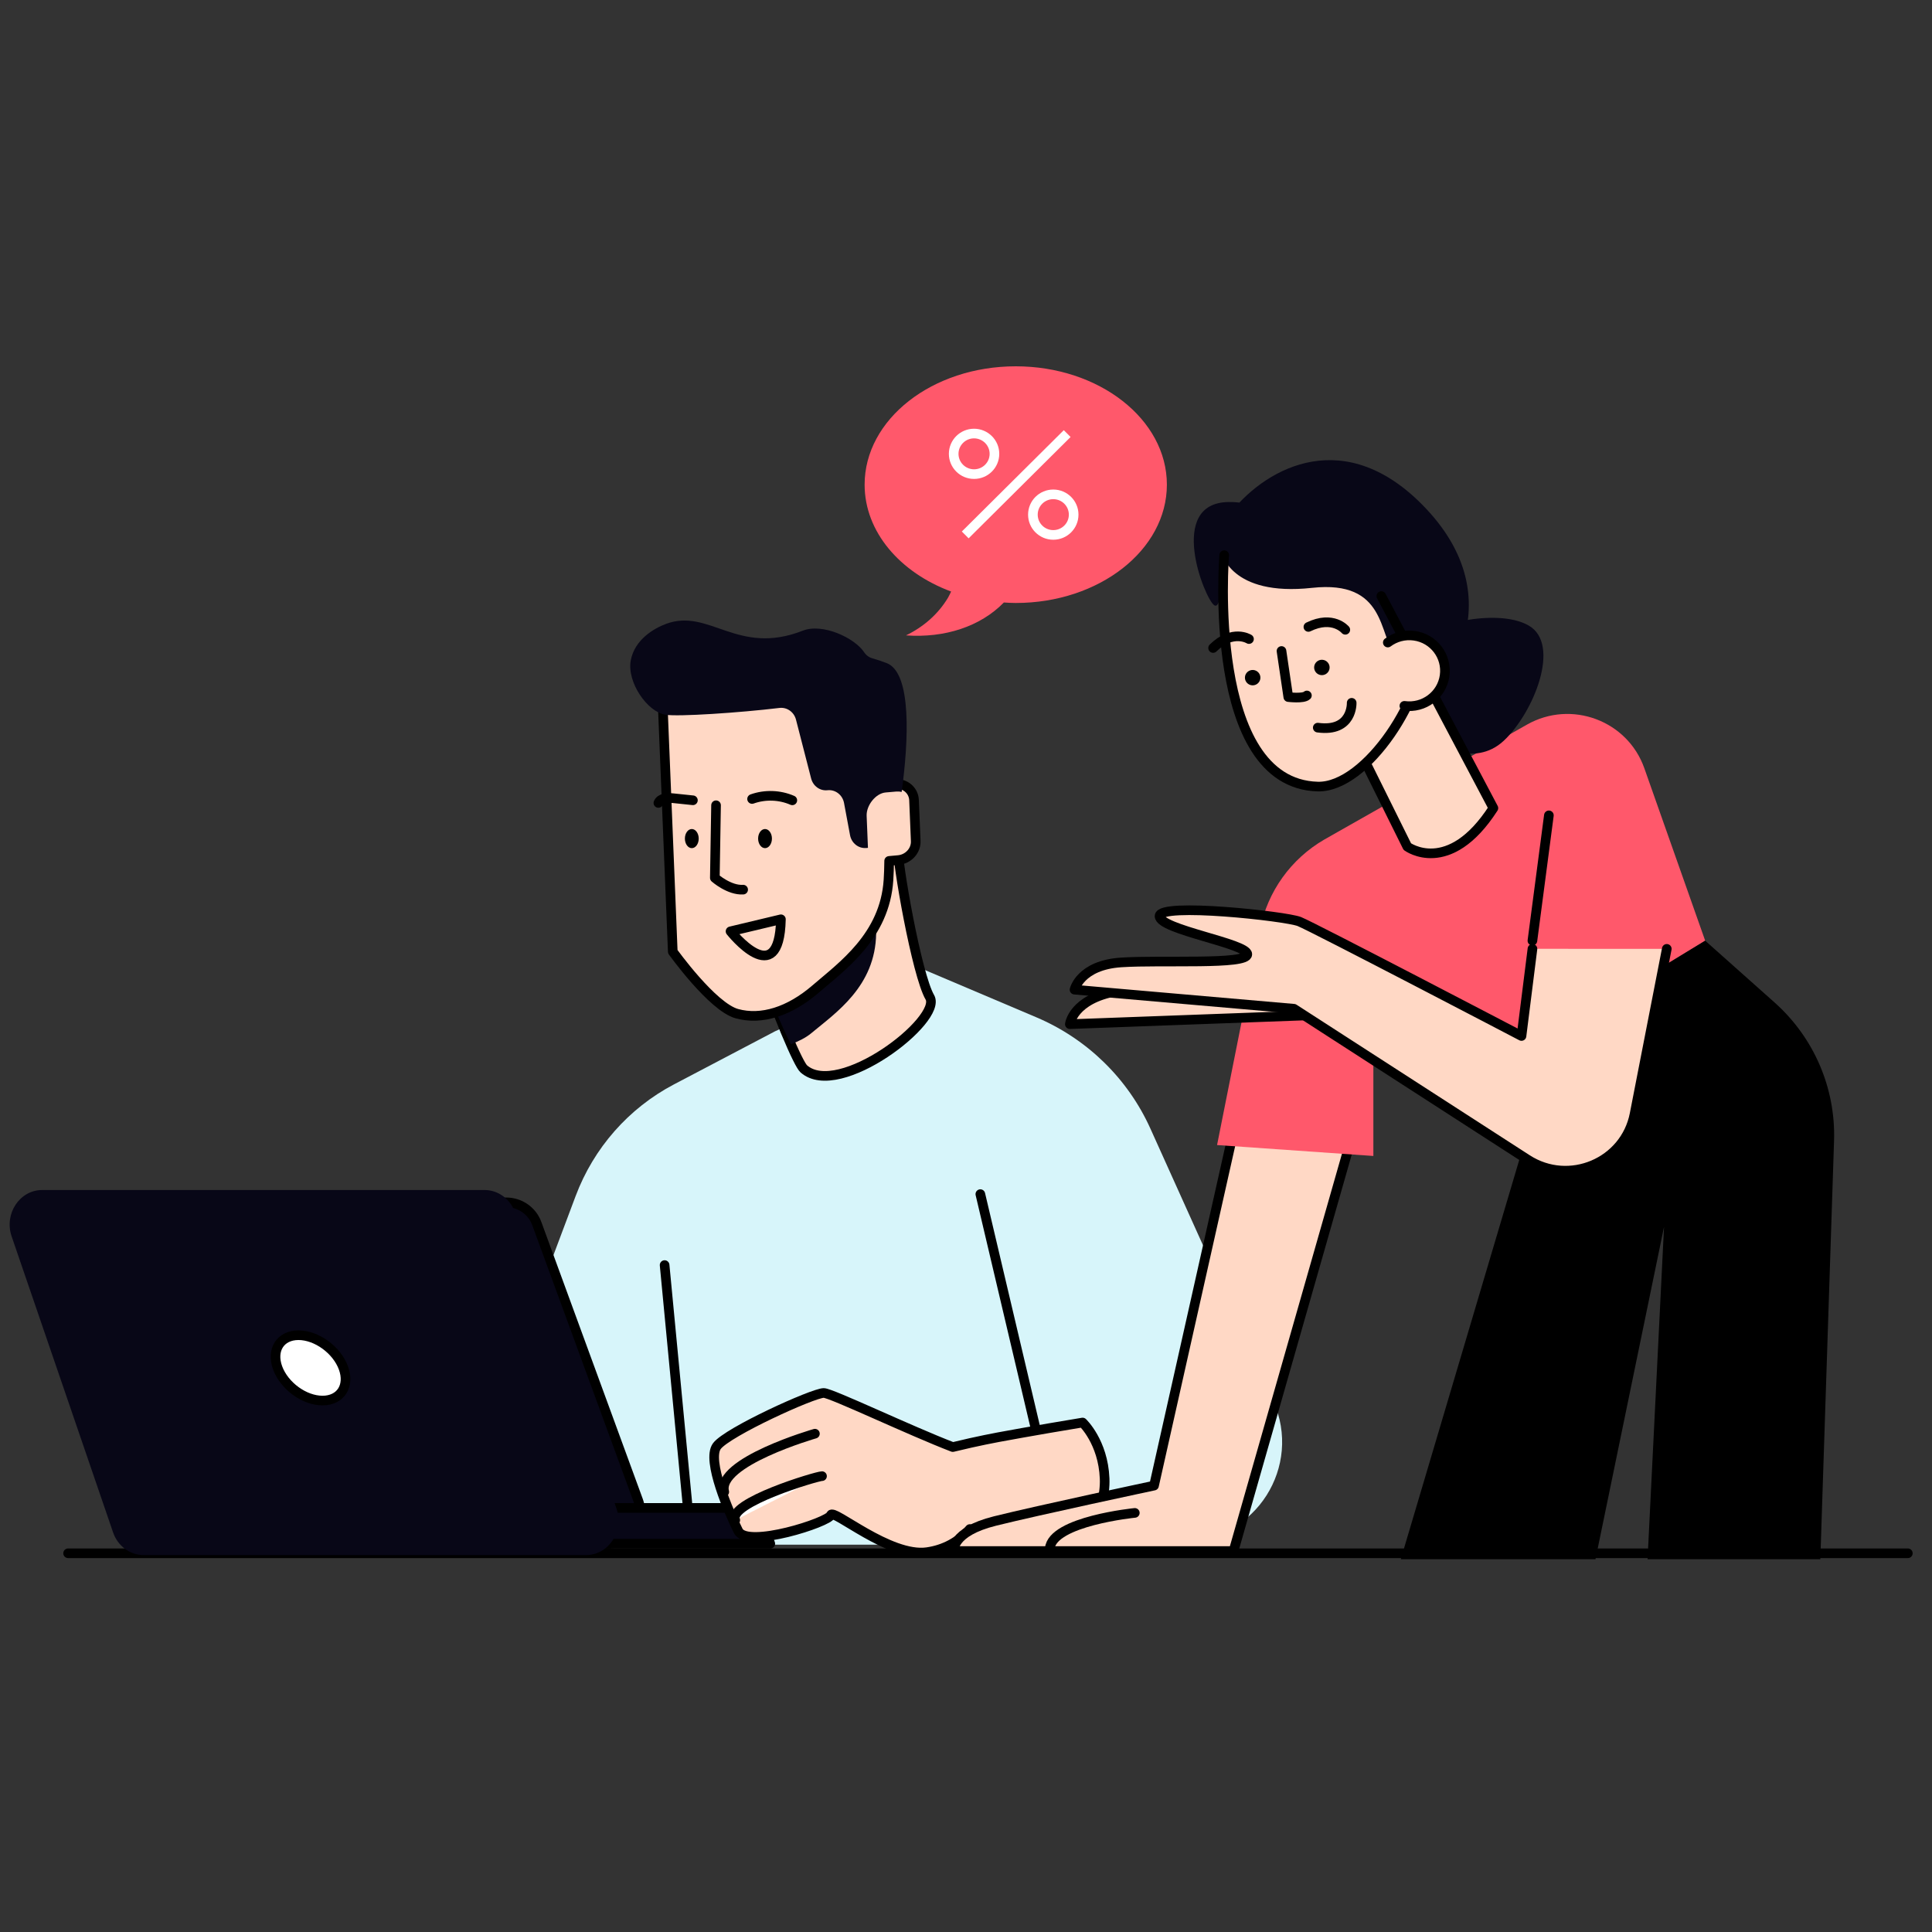 <?xml version="1.0" encoding="utf-8"?>
<!-- Generator: Adobe Illustrator 26.0.3, SVG Export Plug-In . SVG Version: 6.00 Build 0)  -->
<svg version="1.1" id="Layer_1" xmlns="http://www.w3.org/2000/svg" xmlns:xlink="http://www.w3.org/1999/xlink" x="0px" y="0px"
	 viewBox="0 0 400 400" style="enable-background:new 0 0 400 400;" xml:space="preserve">
<rect x="0" y="0" width="400" height="400" fill="#333333" stroke="none"/>
<style type="text/css">
	.st0{fill:#FFD8C5;}
	.st1{fill:#D7F5FA;}
	.st2{fill:none;stroke:#000000;stroke-width:1.994;stroke-linecap:round;stroke-linejoin:round;stroke-miterlimit:10;}
	.st3{fill:#FFD8C5;stroke:#000000;stroke-width:1.994;stroke-linecap:round;stroke-linejoin:round;stroke-miterlimit:10;}
	.st4{fill:#080717;}
	.st5{fill:#080717;stroke:#000000;stroke-width:1.994;stroke-linecap:round;stroke-linejoin:round;stroke-miterlimit:10;}
	.st6{fill:#FFFFFF;stroke:#000000;stroke-width:1.994;stroke-linecap:round;stroke-linejoin:round;stroke-miterlimit:10;}
	.st7{fill:#FF586B;}
	.st8{fill:none;stroke:#FFFFFF;stroke-width:1.994;stroke-linecap:round;stroke-linejoin:round;stroke-miterlimit:10;}
	.st9{fill:none;stroke:#FFFFFF;stroke-width:1.994;stroke-miterlimit:10;}
</style>
<g>
	<path class="st0" d="M273.03,162.16c-0.07,0-0.14,0-0.21,0c-4.01-0.11-7.45-1.72-10.22-4.79c-9.92-11-8.75-37.45-8.48-41.77
		c3.75-0.22,24.03-0.99,31.27,8.17l7.94,15.03C290.52,149.54,280.97,162.16,273.03,162.16z"/>
	<path class="st1" d="M160.46,213.52l-20.94,11c-9.36,4.92-16.61,13.15-20.35,23.13l-27.09,72.16h74.63h70.62l-49.76-118.48
		L160.46,213.52z"/>
	<path class="st1" d="M181.15,196.45l33.41,14.17c10.51,4.46,18.95,12.69,23.62,23.05l25.43,56.4c6.1,13.54-3.68,28.92-18.39,28.92
		h-78.51l-0.8-27.59l51.36-11.36"/>
	<line class="st2" x1="14.1" y1="321.59" x2="395" y2="321.59"/>
	<path class="st3" d="M154.78,192.55c6.46,18.69,10.58,27.81,11.63,28.74c7.27,6.44,28.8-10.19,26.1-14.82
		c-2.71-4.65-6.83-28.07-6.68-31.73C186.01,171.08,150.96,181.47,154.78,192.55z"/>
	<path class="st4" d="M164.96,181.28c5.96-2.23,12.01-3.67,15.44-3.88c0.61,5.97,1.05,11.89,1,15.84
		c-0.15,11-8.39,16.46-13.44,20.68c-1.09,0.91-2.57,1.65-4.21,2.28c-1.6-3.06-4.46-9.71-9.67-22.75
		C152.12,188.57,157.99,184.22,164.96,181.28z"/>
	<path class="st3" d="M189.24,165.64c-0.09-2-1.84-3.5-3.92-3.32l-1.65,0.14c-0.52-10.06-1.33-19.35-1.33-19.35
		s-4.45-8.75-21.76-1.83c-17.31,6.91-23.52,1.04-23.52,1.04l2.23,54.71c0,0,8.18,11.43,13.28,12.84c5.07,1.39,10.84-0.41,16.3-5.11
		c5.46-4.72,14.32-10.94,15.08-22.55c0.08-1.17,0.12-2.52,0.14-3.97l1.88-0.17c2.08-0.18,3.7-1.93,3.62-3.94L189.24,165.64z"/>
	<path class="st4" d="M130.59,136.74c0.81-4.36,4.86-6.66,7.27-7.56c9-3.36,14.8,6.7,28.33,1.4c4.15-1.63,10.76,1.5,12.72,4.46
		c0.41,0.62,1.02,1.07,1.71,1.26c0.88,0.24,1.86,0.57,2.96,0.99c5.25,2.02,4.53,16.19,3.1,26.67c-0.35-0.07-0.7-0.11-1.08-0.08
		l-2.22,0.19c-2.09,0.17-4.04,2.69-3.95,4.84l0.27,6.63l-0.32,0.03l-0.05,0c-1.6,0.13-3.03-1.01-3.34-2.66l-1.24-6.65
		c-0.31-1.68-1.8-2.83-3.43-2.65l0,0c-1.54,0.17-2.97-0.85-3.38-2.42l-3.14-12.2c-0.41-1.58-1.86-2.6-3.41-2.42
		c-8.31,1-20.96,1.84-23.61,1.41C134.01,147.4,129.76,141.22,130.59,136.74z"/>
	<path class="st2" d="M161.68,190.33l-10.43,2.49C151.25,192.82,161.34,205.59,161.68,190.33z"/>
	<path class="st2" d="M148.25,166.72L148,181.75c0,0,2.98,2.63,5.86,2.44"/>
	<path class="st2" d="M155.71,165.42c2.68-0.96,5.72-0.86,8.33,0.28"/>
	<path class="st2" d="M143.46,165.69c-1.37-0.14-2.74-0.29-4.11-0.43c-1.14-0.12-2.6-0.07-3.04,0.98"/>
	<path d="M156.96,173.62c0,1.09,0.64,1.98,1.43,1.98c0.79,0,1.43-0.89,1.43-1.98c0-1.09-0.64-1.98-1.43-1.98
		C157.6,171.64,156.96,172.52,156.96,173.62z"/>
	<path d="M141.8,173.62c0,1.09,0.64,1.98,1.43,1.98c0.79,0,1.43-0.89,1.43-1.98c0-1.09-0.64-1.98-1.43-1.98
		C142.44,171.64,141.8,172.52,141.8,173.62z"/>
	<g>
		<path class="st5" d="M125.81,319.61h-91.6c-2.83,0-5.36-1.76-6.32-4.4L6.9,257.9c-1.6-4.36,1.65-8.97,6.32-8.97h91.6
			c2.83,0,5.36,1.76,6.32,4.4l20.99,57.31C133.73,315,130.48,319.61,125.81,319.61z"/>
		<path class="st5" d="M159.48,319.61l-1.1-3.01c-0.97-2.64-3.5-4.4-6.32-4.4H41.09c-4.11,0-7.12,3.58-6.69,7.41H159.48z"/>
		<path class="st4" d="M121.33,321.96h-91.6c-2.83,0-5.36-1.88-6.32-4.7L2.41,255.98c-1.6-4.66,1.65-9.6,6.32-9.6h91.6
			c2.83,0,5.36,1.88,6.32,4.7l20.99,61.27C129.25,317.03,126,321.96,121.33,321.96z"/>
		<path class="st6" d="M71.1,283.21c1.37,3.74-0.57,6.76-4.33,6.76c-3.76,0-7.92-3.03-9.29-6.76c-1.37-3.74,0.57-6.77,4.33-6.77
			C65.57,276.45,69.73,279.48,71.1,283.21z"/>
	</g>
	<line class="st2" x1="202.97" y1="247.23" x2="214.32" y2="295.37"/>
	<line class="st2" x1="137.6" y1="261.92" x2="142.3" y2="311.14"/>
	<g>
		<path class="st3" d="M224.14,294.52c-10.04,1.65-17.46,3.04-17.46,3.04s-4.23,0.77-9.41,2.04c-8.85-3.39-25.19-11.2-26.72-11.2
			c-2.21,0-19.91,8.06-22.12,10.99c-2.21,2.93,2.58,13.92,4.42,17.58c1.84,3.66,18.8-1.83,19.17-3.3
			c0.37-1.47,12.16,8.79,19.91,7.69c3.51-0.5,6.63-2.14,8.87-4.79c2.46,0.38,5.14,0.76,8.09,1.13c5.43,0.68,10.48,1.25,15.25,1.73
			c0,0,4.85-6.26,4.56-13.33C228.39,298.52,224.14,294.52,224.14,294.52z"/>
		<path class="st6" d="M170.19,305.62c-1.11,0-19.59,5.54-17.96,9.11"/>
		<path class="st2" d="M168.72,296.83c0,0-20.41,5.87-18.77,12.05"/>
	</g>
	<path class="st0" d="M279.23,237.63l-23.84,83.49h-57.91c0,0-0.57-3.95,8.52-6.21c9.08-2.26,32.93-7.33,32.93-7.33l16.46-73.34
		L279.23,237.63z"/>
	<path class="st2" d="M279.23,237.63l-23.84,83.49h-57.91c0,0-0.57-3.95,8.52-6.21c9.08-2.26,32.93-7.33,32.93-7.33l16.46-73.34"/>
	<path class="st2" d="M234.95,313.23c0,0-17.03,1.69-17.6,7.33"/>
	<path class="st7" d="M353.04,194.76l-12.6-35.71c-3.49-9.89-15.15-14.22-24.31-9.02l-41.93,23.78c-6.91,4-11.75,10.75-13.31,18.54
		l-8.91,44.72l32.36,2.26v-26.81c2.91,3.29,7.17,5.37,11.92,5.37c2.23,0,4.35-0.46,6.28-1.28l7.92,4.1L353.04,194.76z"/>
	<path class="st8" d="M303.37,216.23c-2.14,1.06-4.55,1.66-7.11,1.66c-8.78,0-15.9-7.07-15.9-15.8"/>
	<path d="M353.04,194.76l14.35,12.78c8.18,7.28,12.69,17.78,12.33,28.68l-2.84,86.6h-35.77l3.41-68.82l-14.19,68.82h-40.31
		l28.95-97.59l-8.52-4.51L353.04,194.76z"/>
	<path class="st2" d="M278.53,130.39c0,0-2.55-3.08-7.64-0.59"/>
	<path class="st2" d="M258.59,132.31c0,0-3.4-2.12-7.43,1.85"/>
	<path d="M272.08,138.1c-0.05,0.88,0.63,1.63,1.51,1.68c0.88,0.05,1.64-0.62,1.69-1.5c0.05-0.88-0.63-1.63-1.51-1.68
		C272.89,136.55,272.13,137.22,272.08,138.1z"/>
	<path d="M257.75,140.21c-0.05,0.88,0.63,1.63,1.51,1.68c0.88,0.05,1.64-0.62,1.69-1.5c0.05-0.88-0.63-1.63-1.51-1.68
		C258.55,138.67,257.8,139.34,257.75,140.21z"/>
	<path class="st2" d="M279.85,145.51c0,0,0.24,6.12-7.02,5.14"/>
	<path class="st4" d="M252.9,114.34c0,0,1.79,9.22,18.74,7.37c15.43-1.68,13.77,9.76,17.27,14.09c3.66,4.54,0.64,9.09,4.43,9.3
		c3.8,0.21,21.01-19.49,1.94-39.76c-16.62-17.66-32.91-8.52-40.14,0.39c-7.24,8.91,12.12-1.95-0.78-1.79
		c-12.89,0.16-4.94,20.1-2.96,21.37C253.38,126.58,252.9,114.34,252.9,114.34z"/>
	<path class="st4" d="M296.96,153.74c0,0,8.19,5.4,14.37-0.37c6.18-5.77,11.96-20,5.15-23.87c-6.81-3.87-21.39,0.27-22.11,2.56
		C293.65,134.35,290.1,145.5,296.96,153.74z"/>
	<line class="st2" x1="320.68" y1="168.81" x2="317.27" y2="194.76"/>
	<path class="st3" d="M254.69,202.06c-6.2,1.16-17.2,2.03-23.47,3.16c-9.14,1.64-9.72,6.82-9.72,6.82l49.66-1.83
		C271.16,210.21,264.77,203.35,254.69,202.06z"/>
	<path class="st3" d="M345.09,196.45l-6.67,34.2c-1.97,10.08-13.57,14.97-22.23,9.38l-48.3-31.18l-45.42-3.95
		c0,0,1.14-5.08,9.65-5.64c8.52-0.56,26.12,0.56,26.12-1.69c0-2.26-18.17-5.08-18.17-7.9c0-2.82,26.12,0,28.95,1.13
		c2.84,1.13,45.99,23.69,45.99,23.69l2.27-18.05"/>
	<path class="st2" d="M265.32,134.78l1.41,9.54c0,0,3.11,0.38,3.85-0.33"/>
	<path class="st0" d="M297.89,175.82c-3.12,0.58-5.41-0.67-5.97-1.02l-8.31-16.75c4.66-4.53,8.71-11.19,10.67-17.48l14.11,26.69
		C305.09,172.26,301.57,175.14,297.89,175.82z"/>
	<path class="st2" d="M282.89,158.19l8.48,17.09c0,0,8.61,6.33,17.82-7.97l-23.2-43.9"/>
	<g id="XMLID_00000166667209129807060650000009824283555791032454_">
		<g>
		</g>
		<g>
			<path class="st2" d="M253.46,114.94c0,0-3.83,47.26,19.34,47.91c10.15,0.3,22.65-19.12,22.01-30.38"/>
		</g>
	</g>
	<path class="st3" d="M290.76,146.14c4.04,0.56,7.77-2.24,8.33-6.25c0.56-4.01-2.25-7.72-6.29-8.27c-2.02-0.28-3.96,0.28-5.47,1.41"
		/>
</g>
<path class="st7" d="M210.3,75.84c-17.28,0-31.29,10.97-31.29,24.5c0,9.78,7.33,18.2,17.91,22.13c-0.21,0.42-0.4,0.86-0.64,1.27
	c-2.07,3.45-5.1,6.06-8.7,7.81c7.99,0.57,15.38-1.81,20.26-6.81c0.81,0.05,1.63,0.1,2.46,0.1c17.28,0,31.29-10.97,31.29-24.5
	S227.57,75.84,210.3,75.84z"/>
<g>
	<line class="st9" x1="199.84" y1="110.75" x2="220.95" y2="89.77"/>
	<path class="st9" d="M205.89,93.96c0,2.32-1.89,4.2-4.22,4.2c-2.33,0-4.22-1.88-4.22-4.2c0-2.32,1.89-4.2,4.22-4.2
		C204,89.77,205.89,91.65,205.89,93.96z"/>
	<path class="st9" d="M222.29,106.55c0,2.32-1.89,4.2-4.22,4.2s-4.22-1.88-4.22-4.2s1.89-4.2,4.22-4.2S222.29,104.23,222.29,106.55z
		"/>
</g>
</svg>
